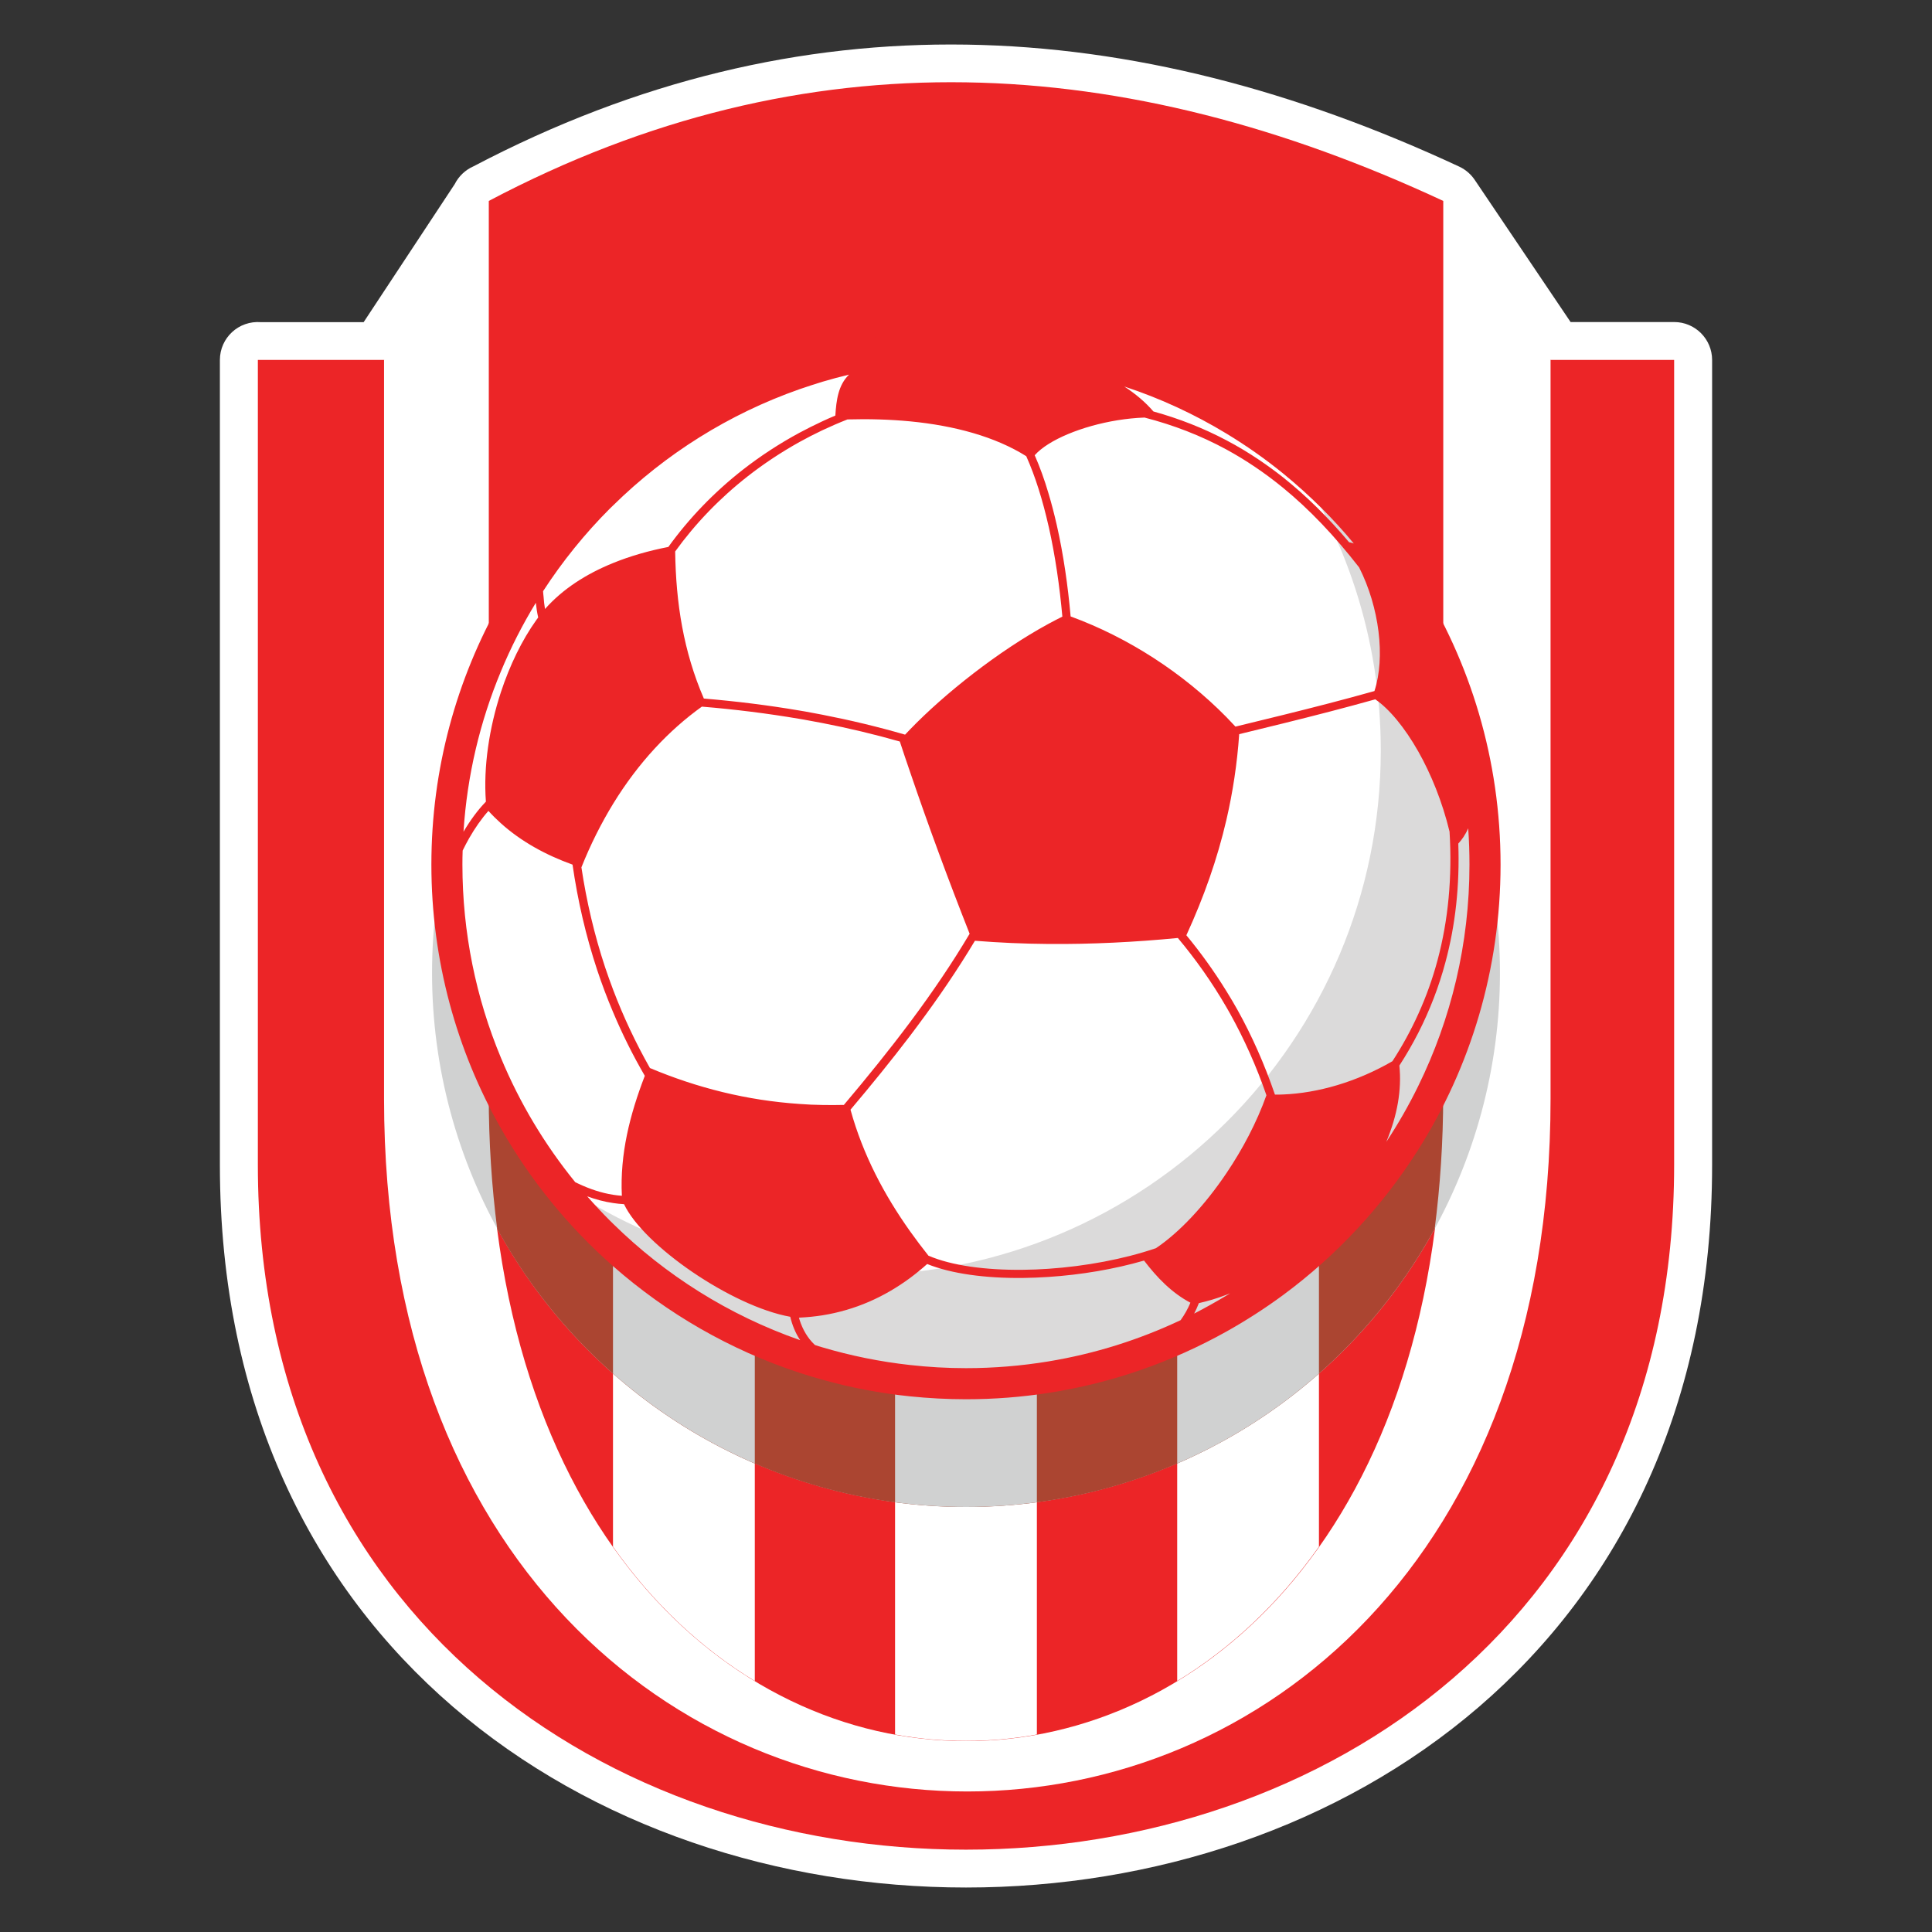 <?xml version="1.0" encoding="utf-8"?>
<!-- Generator: Adobe Illustrator 16.0.0, SVG Export Plug-In . SVG Version: 6.00 Build 0)  -->
<!DOCTYPE svg PUBLIC "-//W3C//DTD SVG 1.1//EN" "http://www.w3.org/Graphics/SVG/1.1/DTD/svg11.dtd">
<svg version="1.1" id="Calque_1" xmlns="http://www.w3.org/2000/svg" xmlns:xlink="http://www.w3.org/1999/xlink" x="0px" y="0px"
	 width="32px" height="32px" viewBox="0 0 32 32" enable-background="new 0 0 32 32" xml:space="preserve">
<rect x="0" y="0" width="32" height="32" fill="#333333" stroke="none"/>
<g>
	<path fill-rule="evenodd" clip-rule="evenodd" fill="#FFFFFF" d="M4.324,5.336h1.699l1.509-2.287
		c0.066-0.131,0.176-0.235,0.31-0.294c2.718-1.428,5.44-2.058,8.165-2.016c2.732,0.042,5.452,0.758,8.163,2.021
		c0.111,0.052,0.199,0.132,0.262,0.228l1.582,2.346h1.715c0.348,0,0.629,0.282,0.629,0.629v13.331c0,15.959-24.716,15.959-24.716,0
		V5.963C3.642,5.596,3.953,5.306,4.324,5.336z"/>
	<path fill-rule="evenodd" clip-rule="evenodd" fill="#EC2527" d="M4.271,5.961h23.458v13.33c0,15.127-23.458,15.127-23.458,0V5.961
		z"/>
	<path fill-rule="evenodd" clip-rule="evenodd" fill="#FFFFFF" d="M8.097,3.33l15.808-0.001l1.777,2.634v12.236
		c0,15.298-19.321,15.298-19.321,0V5.961L8.097,3.33z"/>
	<path fill-rule="evenodd" clip-rule="evenodd" fill="#EC2527" d="M8.096,3.328c5.27-2.783,10.539-2.455,15.809,0v14.807
		c0,14.271-15.809,14.271-15.809,0V3.328z"/>
	<path fill-rule="evenodd" clip-rule="evenodd" fill="#FFFFFF" d="M10.153,14.319h2.349v13.524
		c-0.874-0.529-1.675-1.271-2.349-2.225V14.319L10.153,14.319z M21.846,25.618c-0.674,0.953-1.475,1.695-2.348,2.225V14.319h2.348
		V25.618L21.846,25.618z M17.174,28.729c-0.777,0.142-1.57,0.142-2.349,0V14.319h2.349V28.729z"/>
	<g>
		<circle fill-rule="evenodd" clip-rule="evenodd" fill="#D0D1D1" cx="16" cy="16.115" r="8.844"/>
		<path fill-rule="evenodd" clip-rule="evenodd" fill="#AB4531" d="M23.904,12.146v5.988c0,0.782-0.051,1.521-0.141,2.218
			C22.263,23.098,19.348,24.96,16,24.96c-3.349,0-6.263-1.862-7.765-4.607c-0.09-0.697-0.14-1.435-0.14-2.218v-5.989
			C9.55,9.255,12.544,7.271,16,7.271S22.449,9.255,23.904,12.146z"/>
		<path fill-rule="evenodd" clip-rule="evenodd" fill="#D0D1D1" d="M10.153,14.319h2.349v9.921c-0.862-0.372-1.653-0.877-2.349-1.49
			V14.319L10.153,14.319z M21.846,22.75c-0.693,0.612-1.485,1.118-2.348,1.49v-9.921h2.348V22.75L21.846,22.75z M17.174,24.882
			C16.79,24.933,16.398,24.96,16,24.96s-0.79-0.027-1.175-0.078V14.319h2.349V24.882z"/>
	</g>
	<g>
		<path fill-rule="evenodd" clip-rule="evenodd" fill="#FFFFFF" d="M16,23.007c4.783,0,8.686-3.902,8.686-8.687
			c0-4.784-3.902-8.686-8.686-8.686c-4.784,0-8.687,3.902-8.687,8.686C7.313,19.104,11.216,23.007,16,23.007z"/>
		<path fill-rule="evenodd" clip-rule="evenodd" fill="#DBDADA" d="M21.283,7.426c2.068,1.588,3.402,4.085,3.402,6.894
			c0,4.797-3.89,8.687-8.686,8.687c-2.933,0-5.525-1.455-7.099-3.681c1.464,1.124,3.296,1.793,5.283,1.793
			c4.796,0,8.687-3.89,8.687-8.687C22.871,10.568,22.283,8.841,21.283,7.426z"/>
		<path fill-rule="evenodd" clip-rule="evenodd" fill="#EC2527" d="M23.492,9.6c-0.591-0.936-1.354-1.754-2.24-2.409
			c-0.3-0.221-0.613-0.423-0.938-0.605c-0.897-0.501-1.891-0.852-2.946-1.016C16.922,5.5,16.465,5.464,16,5.464
			c-0.313,0-0.621,0.017-0.926,0.048c-0.498,0.052-0.983,0.146-1.453,0.276c-0.127,0.036-0.253,0.074-0.378,0.115
			c-1.151,0.377-2.198,0.983-3.088,1.766c-0.739,0.651-1.37,1.422-1.859,2.284c-0.732,1.289-1.151,2.779-1.151,4.367
			s0.419,3.08,1.151,4.368c0.489,0.862,1.12,1.634,1.859,2.284c0.89,0.782,1.937,1.389,3.088,1.766
			c0.125,0.041,0.251,0.079,0.378,0.114c0.47,0.132,0.955,0.225,1.453,0.276c0.305,0.031,0.613,0.048,0.926,0.048
			c0.465,0,0.922-0.036,1.367-0.105c1.056-0.164,2.049-0.515,2.946-1.016c0.325-0.182,0.639-0.384,0.938-0.604
			c0.887-0.655,1.649-1.474,2.24-2.409c0.863-1.366,1.363-2.986,1.363-4.721S24.355,10.966,23.492,9.6z M20.313,7.181
			c0.328,0.199,0.642,0.419,0.938,0.66c0.225,0.183,0.439,0.377,0.645,0.582c0.185,0.185,0.36,0.377,0.527,0.579
			c-0.027-0.009-0.053-0.017-0.078-0.021c-0.354-0.419-0.717-0.775-1.094-1.075c-0.129-0.102-0.26-0.197-0.393-0.287
			c-0.178-0.12-0.359-0.229-0.546-0.327c-0.382-0.202-0.783-0.359-1.208-0.477c-0.135-0.157-0.299-0.294-0.482-0.413
			C19.219,6.598,19.785,6.861,20.313,7.181z M17.367,7.354c0.374-0.235,1.001-0.417,1.59-0.438c0.481,0.124,0.93,0.298,1.356,0.529
			c0.159,0.087,0.316,0.182,0.47,0.286c0.159,0.107,0.315,0.223,0.469,0.349c0.437,0.358,0.852,0.794,1.26,1.319
			c0.334,0.661,0.436,1.487,0.253,2.047c-0.497,0.14-1.003,0.27-1.513,0.396c-0.262,0.065-0.525,0.129-0.789,0.193
			c-0.049-0.053-0.1-0.105-0.149-0.157c-0.724-0.735-1.63-1.32-2.581-1.668c-0.045-0.508-0.119-1.025-0.229-1.511
			c-0.041-0.18-0.086-0.355-0.137-0.525c-0.066-0.225-0.143-0.438-0.229-0.634C17.196,7.475,17.273,7.413,17.367,7.354z
			 M15.074,6.979c0.736,0.071,1.41,0.254,1.924,0.577c0.152,0.339,0.273,0.734,0.369,1.156l0.004,0.016
			c0.107,0.476,0.18,0.985,0.225,1.485c-0.074,0.037-0.151,0.077-0.229,0.119c-0.828,0.45-1.721,1.156-2.293,1.749
			c-0.028,0.029-0.056,0.058-0.083,0.087c-0.452-0.131-0.908-0.24-1.37-0.33c-0.094-0.018-0.188-0.036-0.283-0.053l-0.095-0.016
			c-0.522-0.089-1.051-0.154-1.585-0.199c-0.336-0.777-0.463-1.577-0.475-2.436c0.333-0.461,0.737-0.882,1.204-1.247
			c0.266-0.208,0.552-0.397,0.855-0.566c0.123-0.068,0.249-0.133,0.378-0.194c0.136-0.064,0.274-0.124,0.417-0.18
			C14.39,6.937,14.738,6.947,15.074,6.979z M16.06,15.466c-0.288,0.485-0.612,0.962-0.962,1.432l-0.023,0.031
			c-0.347,0.464-0.716,0.92-1.098,1.372c-0.12,0.003-0.238,0.003-0.355,0.001c-0.127-0.002-0.253-0.007-0.378-0.017
			c-0.876-0.059-1.696-0.266-2.479-0.595c-0.238-0.42-0.44-0.85-0.608-1.292c-0.047-0.124-0.092-0.25-0.134-0.375
			c-0.178-0.537-0.308-1.091-0.393-1.657c0.153-0.384,0.331-0.735,0.526-1.054c0.419-0.683,0.925-1.218,1.469-1.608
			c0.545,0.045,1.085,0.112,1.619,0.203l0.071,0.012c0.103,0.018,0.205,0.037,0.307,0.057c0.433,0.084,0.86,0.186,1.282,0.306
			c0.056,0.169,0.112,0.339,0.171,0.508C15.379,13.683,15.708,14.574,16.06,15.466z M10.103,8.422l0.053-0.051
			c0.866-0.852,1.918-1.515,3.088-1.925c0.125-0.043,0.251-0.084,0.378-0.123c0.146-0.043,0.293-0.083,0.441-0.118
			c-0.178,0.171-0.211,0.42-0.227,0.678c-0.072,0.03-0.144,0.062-0.215,0.095c-0.128,0.06-0.255,0.123-0.378,0.189
			c-0.335,0.181-0.648,0.386-0.939,0.613c-0.478,0.374-0.893,0.806-1.234,1.279c-0.324,0.063-0.632,0.151-0.914,0.266
			c-0.45,0.182-0.838,0.433-1.129,0.762c-0.011-0.067-0.02-0.136-0.024-0.206C8.999,9.852,8.997,9.822,8.995,9.792
			C9.316,9.297,9.688,8.837,10.103,8.422z M8.296,11.122c0.164-0.396,0.358-0.776,0.579-1.138c0.009,0.083,0.021,0.164,0.039,0.243
			L8.883,10.27c-0.238,0.333-0.44,0.749-0.587,1.196c-0.193,0.589-0.291,1.233-0.248,1.812c-0.136,0.14-0.259,0.309-0.371,0.498
			C7.737,12.84,7.952,11.947,8.296,11.122z M9.583,19.607c-0.019-0.009-0.036-0.018-0.055-0.026
			c-0.504-0.62-0.921-1.313-1.232-2.063c-0.41-0.985-0.637-2.066-0.637-3.199c0-0.077,0.001-0.154,0.004-0.231
			c0.034-0.069,0.069-0.137,0.106-0.202v0c0.098-0.171,0.205-0.325,0.321-0.455c0.065,0.072,0.134,0.14,0.205,0.204
			c0.342,0.308,0.75,0.528,1.188,0.686c0.086,0.597,0.221,1.18,0.408,1.745c0.078,0.235,0.166,0.468,0.263,0.697
			c0.151,0.36,0.326,0.712,0.526,1.056c-0.248,0.643-0.414,1.298-0.38,1.987c-0.049-0.004-0.098-0.009-0.146-0.017
			C9.961,19.759,9.768,19.694,9.583,19.607z M13.243,22.194c-1.17-0.41-2.222-1.073-3.088-1.925l-0.053-0.052
			c-0.13-0.13-0.255-0.265-0.376-0.402c0.141,0.052,0.284,0.09,0.429,0.111c0.06,0.01,0.12,0.015,0.181,0.019
			c0.324,0.687,1.786,1.692,2.753,1.865c0.033,0.138,0.084,0.262,0.154,0.371l0.011,0.016L13.243,22.194z M19.555,21.866
			c-0.684,0.323-1.418,0.556-2.188,0.683c-0.444,0.073-0.901,0.112-1.367,0.112c-0.313,0-0.622-0.018-0.926-0.052
			c-0.499-0.055-0.984-0.154-1.453-0.293c-0.041-0.012-0.082-0.024-0.122-0.038l-0.009-0.008c-0.114-0.109-0.196-0.249-0.247-0.411
			c-0.004-0.012-0.007-0.022-0.01-0.034l0.01-0.001c0.13-0.006,0.256-0.019,0.378-0.038c0.547-0.088,1.026-0.304,1.453-0.619
			c0.097-0.072,0.191-0.149,0.283-0.231c0.401,0.162,0.968,0.237,1.58,0.231c0.141-0.002,0.285-0.007,0.43-0.017
			c0.537-0.035,1.089-0.128,1.582-0.271c0.216,0.283,0.457,0.533,0.768,0.698C19.674,21.68,19.62,21.775,19.555,21.866z
			 M20.313,21.459c-0.175,0.105-0.353,0.205-0.534,0.298c0.029-0.056,0.055-0.113,0.078-0.173c0.15-0.034,0.303-0.079,0.456-0.138
			c0.021-0.008,0.04-0.017,0.062-0.024L20.313,21.459z M20.313,19.432c-0.36,0.535-0.781,0.983-1.167,1.242
			c-0.537,0.183-1.168,0.299-1.779,0.341c-0.145,0.01-0.289,0.016-0.431,0.017c-0.613,0.006-1.174-0.069-1.558-0.234
			c-0.104-0.131-0.206-0.266-0.305-0.405c-0.422-0.594-0.779-1.261-0.986-2.013c0.342-0.405,0.673-0.812,0.986-1.223
			c0.044-0.06,0.088-0.118,0.133-0.178c0.341-0.457,0.658-0.923,0.942-1.397c0.401,0.032,0.81,0.05,1.218,0.053
			c0.717,0.006,1.439-0.031,2.143-0.099c0.294,0.351,0.563,0.73,0.804,1.146c0.021,0.038,0.044,0.076,0.065,0.114
			c0.229,0.413,0.43,0.859,0.598,1.345C20.816,18.589,20.582,19.034,20.313,19.432z M21.252,18.128
			c-0.046,0.002-0.09,0.003-0.135,0.002c-0.174-0.507-0.381-0.973-0.619-1.401c-0.061-0.107-0.121-0.212-0.185-0.313
			c-0.204-0.33-0.425-0.637-0.663-0.925c0.291-0.635,0.512-1.262,0.663-1.911c0.106-0.459,0.178-0.929,0.212-1.42
			c0.243-0.059,0.484-0.118,0.727-0.178c0.514-0.127,1.024-0.258,1.527-0.399c0.23,0.158,0.485,0.463,0.713,0.865
			c0.209,0.371,0.396,0.826,0.517,1.326c0.046,0.756-0.021,1.465-0.198,2.127c-0.082,0.307-0.188,0.603-0.318,0.89
			c-0.122,0.271-0.266,0.533-0.43,0.786C22.471,17.92,21.829,18.105,21.252,18.128z M22.962,18.912
			c0.181-0.437,0.257-0.857,0.216-1.263c0.115-0.177,0.219-0.358,0.314-0.543c0.19-0.374,0.341-0.763,0.449-1.169
			c0.166-0.616,0.237-1.271,0.213-1.965c0.053-0.056,0.116-0.142,0.164-0.253c0.014,0.199,0.021,0.399,0.021,0.601
			c0,1.315-0.305,2.56-0.848,3.667C23.334,18.308,23.157,18.617,22.962,18.912z"/>
	</g>
</g>
</svg>
